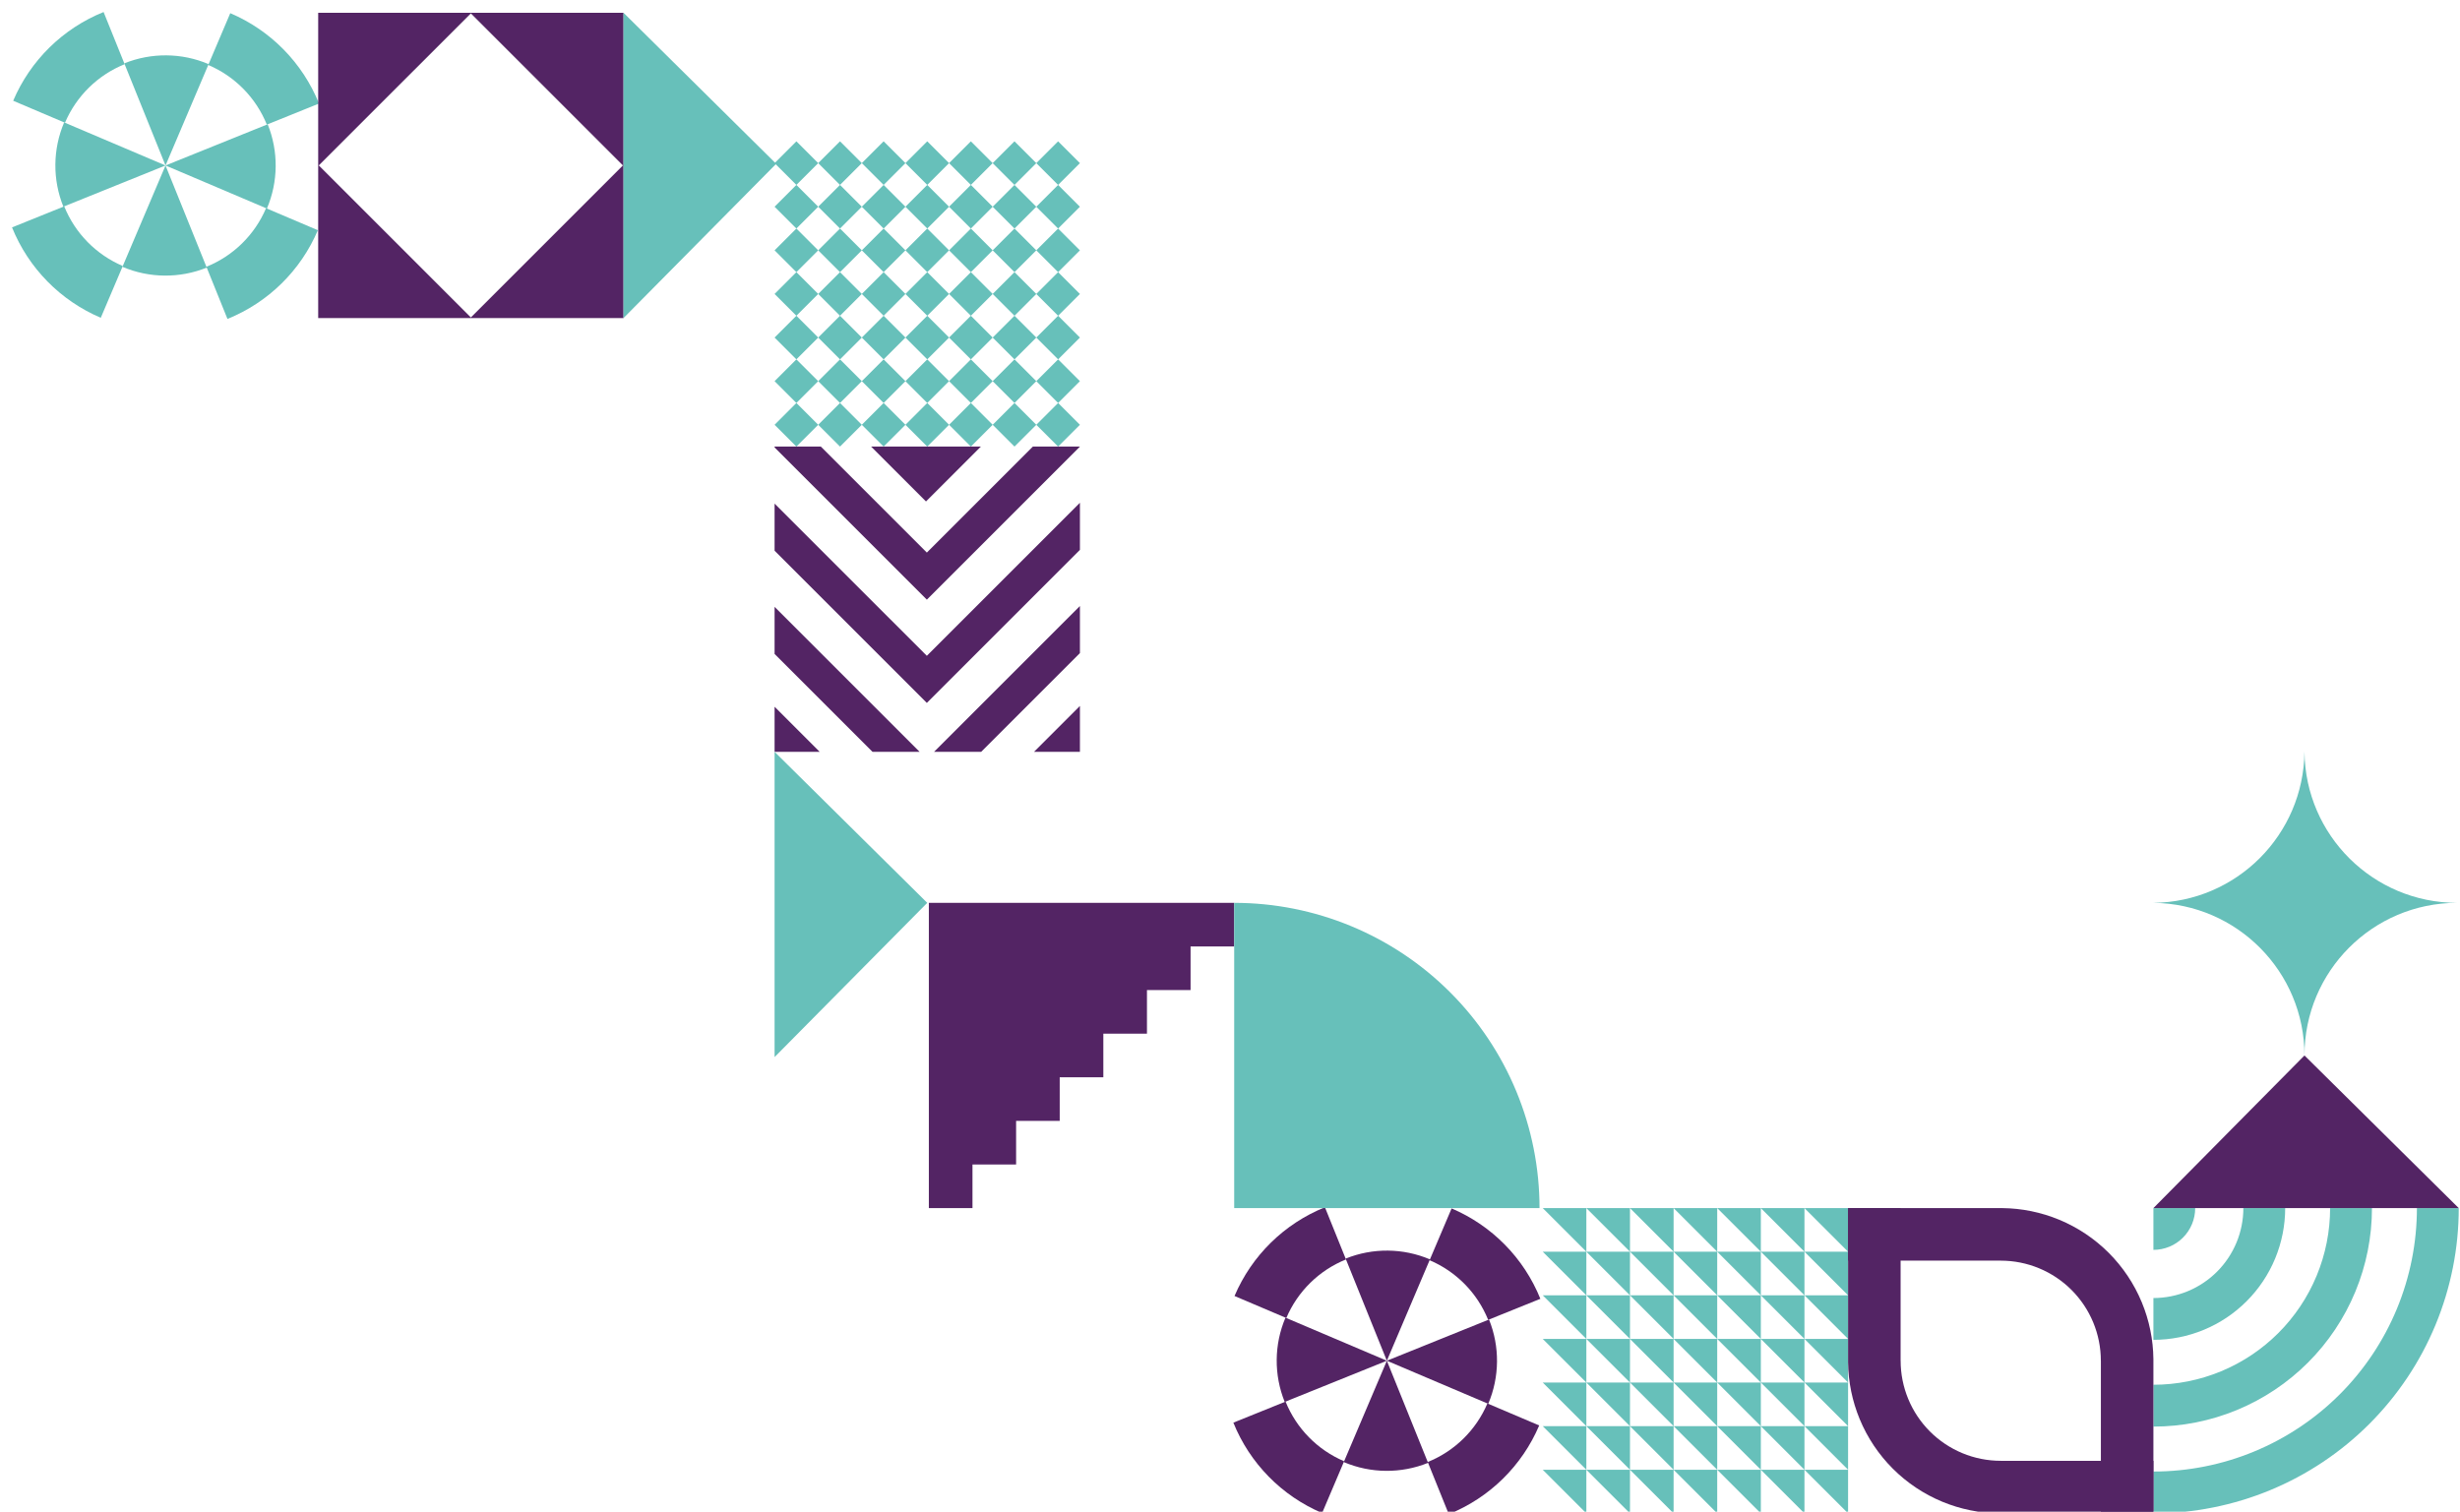 <svg width="859" height="528" viewBox="0 0 859 528" fill="none" xmlns="http://www.w3.org/2000/svg">
<path d="M751.942 436.556C753.858 436.556 755.755 436.179 757.526 435.446C759.296 434.712 760.904 433.638 762.259 432.283C763.614 430.928 764.688 429.32 765.422 427.55C766.155 425.779 766.532 423.882 766.532 421.966L751.942 421.966L751.942 436.556Z" fill="#67C0BA"/>
<path d="M751.942 467.981C757.985 467.981 763.968 466.791 769.551 464.478C775.134 462.166 780.206 458.776 784.479 454.504C788.752 450.231 792.141 445.158 794.454 439.576C796.766 433.993 797.957 428.009 797.957 421.967L783.352 421.967C783.352 426.091 782.54 430.176 780.961 433.987C779.383 437.798 777.069 441.26 774.153 444.177C771.236 447.094 767.773 449.407 763.962 450.986C760.151 452.564 756.067 453.377 751.942 453.377L751.942 467.981Z" fill="#67C0BA"/>
<path d="M751.942 498.283C761.964 498.283 771.888 496.309 781.147 492.474C790.406 488.639 798.82 483.017 805.906 475.931C812.993 468.844 818.614 460.431 822.45 451.172C826.285 441.913 828.259 431.989 828.259 421.967L813.645 421.967C813.645 430.07 812.049 438.093 808.948 445.579C805.847 453.065 801.302 459.867 795.573 465.597C789.843 471.327 783.041 475.872 775.555 478.973C768.069 482.073 760.045 483.669 751.942 483.669L751.942 498.283Z" fill="#67C0BA"/>
<path d="M751.942 528.585C765.944 528.585 779.808 525.828 792.744 520.47C805.679 515.111 817.433 507.258 827.333 497.358C837.234 487.457 845.087 475.704 850.445 462.768C855.803 449.832 858.561 435.968 858.561 421.967L843.953 421.967C843.953 434.05 841.573 446.014 836.949 457.178C832.325 468.341 825.548 478.484 817.004 487.028C808.46 495.572 798.317 502.35 787.153 506.973C775.99 511.597 764.025 513.977 751.942 513.977L751.942 528.585Z" fill="#67C0BA"/>
<path d="M93.2 72.844C97.19 63.455 97.287 52.865 93.469 43.405L57.799 57.798L93.2 72.844Z" fill="#67C0BA"/>
<path d="M42.753 93.2C52.142 97.19 62.731 97.287 72.192 93.47L57.798 57.799L42.753 93.2Z" fill="#67C0BA"/>
<path d="M22.398 42.753C18.407 52.142 18.31 62.731 22.128 72.192L57.799 57.798L22.398 42.753Z" fill="#67C0BA"/>
<path d="M72.844 22.398C63.455 18.408 52.865 18.311 43.405 22.128L57.798 57.799L72.844 22.398Z" fill="#67C0BA"/>
<path d="M111.398 36.171C105.662 21.955 94.514 10.601 80.406 4.605L72.719 22.691C82.031 26.648 89.388 34.142 93.174 43.524L111.398 36.171Z" fill="#67C0BA"/>
<path d="M79.426 111.398C93.642 105.662 104.996 94.514 110.992 80.406L92.906 72.719C88.949 82.031 81.455 89.388 72.073 93.174L79.426 111.398Z" fill="#67C0BA"/>
<path d="M4.199 79.427C9.935 93.642 21.083 104.997 35.191 110.993L42.878 92.907C33.566 88.95 26.209 81.456 22.423 72.073L4.199 79.427Z" fill="#67C0BA"/>
<path d="M36.171 4.2C21.955 9.936 10.601 21.084 4.605 35.192L22.691 42.878C26.648 33.567 34.142 26.209 43.524 22.423L36.171 4.2Z" fill="#67C0BA"/>
<path d="M519.674 490.321C523.664 480.932 523.762 470.342 519.944 460.882L484.273 475.275L519.674 490.321Z" fill="#532464"/>
<path d="M469.228 510.677C478.617 514.667 489.206 514.764 498.667 510.947L484.273 475.276L469.228 510.677Z" fill="#532464"/>
<path d="M448.872 460.231C444.882 469.619 444.785 480.209 448.602 489.669L484.273 475.276L448.872 460.231Z" fill="#532464"/>
<path d="M499.319 439.875C489.93 435.885 479.34 435.788 469.88 439.605L484.273 475.276L499.319 439.875Z" fill="#532464"/>
<path d="M537.873 453.648C532.137 439.433 520.988 428.078 506.881 422.082L499.194 440.168C508.505 444.125 515.863 451.619 519.649 461.002L537.873 453.648Z" fill="#532464"/>
<path d="M505.901 528.876C520.117 523.14 531.471 511.991 537.467 497.883L519.381 490.197C515.424 499.508 507.93 506.866 498.548 510.652L505.901 528.876Z" fill="#532464"/>
<path d="M430.674 496.904C436.41 511.119 447.558 522.474 461.666 528.469L469.352 510.384C460.041 506.426 452.683 498.932 448.898 489.55L430.674 496.904Z" fill="#532464"/>
<path d="M462.646 421.676C448.43 427.412 437.075 438.56 431.08 452.668L449.166 460.355C453.123 451.044 460.617 443.686 469.999 439.9L462.646 421.676Z" fill="#532464"/>
<path fill-rule="evenodd" clip-rule="evenodd" d="M217.727 4.47H111.108V111.089H217.727V4.47ZM164.417 4.681L111.319 57.779L164.417 110.877L217.515 57.779L164.417 4.681Z" fill="#532464"/>
<rect x="270.475" y="72.209" width="10.77" height="10.77" transform="rotate(-45 270.475 72.209)" fill="#67C0BA"/>
<rect x="285.706" y="72.209" width="10.77" height="10.77" transform="rotate(-45 285.706 72.209)" fill="#67C0BA"/>
<rect x="300.937" y="72.209" width="10.77" height="10.77" transform="rotate(-45 300.937 72.209)" fill="#67C0BA"/>
<rect x="316.168" y="72.209" width="10.77" height="10.77" transform="rotate(-45 316.168 72.209)" fill="#67C0BA"/>
<rect x="331.4" y="72.209" width="10.77" height="10.77" transform="rotate(-45 331.4 72.209)" fill="#67C0BA"/>
<rect x="346.631" y="72.209" width="10.77" height="10.77" transform="rotate(-45 346.631 72.209)" fill="#67C0BA"/>
<rect x="361.862" y="72.209" width="10.77" height="10.77" transform="rotate(-45 361.862 72.209)" fill="#67C0BA"/>
<rect x="270.475" y="56.977" width="10.77" height="10.77" transform="rotate(-45 270.475 56.977)" fill="#67C0BA"/>
<rect x="285.706" y="56.977" width="10.77" height="10.77" transform="rotate(-45 285.706 56.977)" fill="#67C0BA"/>
<rect x="300.937" y="56.977" width="10.77" height="10.77" transform="rotate(-45 300.937 56.977)" fill="#67C0BA"/>
<rect x="316.168" y="56.977" width="10.77" height="10.77" transform="rotate(-45 316.168 56.977)" fill="#67C0BA"/>
<rect x="331.4" y="56.977" width="10.77" height="10.77" transform="rotate(-45 331.4 56.977)" fill="#67C0BA"/>
<rect x="346.631" y="56.977" width="10.77" height="10.77" transform="rotate(-45 346.631 56.977)" fill="#67C0BA"/>
<rect x="361.862" y="56.977" width="10.77" height="10.77" transform="rotate(-45 361.862 56.977)" fill="#67C0BA"/>
<rect x="270.475" y="87.44" width="10.77" height="10.77" transform="rotate(-45 270.475 87.44)" fill="#67C0BA"/>
<rect x="285.706" y="87.44" width="10.77" height="10.77" transform="rotate(-45 285.706 87.44)" fill="#67C0BA"/>
<rect x="300.937" y="87.44" width="10.77" height="10.77" transform="rotate(-45 300.937 87.44)" fill="#67C0BA"/>
<rect x="316.168" y="87.44" width="10.77" height="10.77" transform="rotate(-45 316.168 87.44)" fill="#67C0BA"/>
<rect x="331.4" y="87.44" width="10.77" height="10.77" transform="rotate(-45 331.4 87.44)" fill="#67C0BA"/>
<rect x="346.631" y="87.44" width="10.77" height="10.77" transform="rotate(-45 346.631 87.44)" fill="#67C0BA"/>
<rect x="361.862" y="87.44" width="10.77" height="10.77" transform="rotate(-45 361.862 87.44)" fill="#67C0BA"/>
<rect x="270.475" y="102.672" width="10.77" height="10.77" transform="rotate(-45 270.475 102.672)" fill="#67C0BA"/>
<rect x="285.706" y="102.672" width="10.77" height="10.77" transform="rotate(-45 285.706 102.672)" fill="#67C0BA"/>
<rect x="300.937" y="102.672" width="10.77" height="10.77" transform="rotate(-45 300.937 102.672)" fill="#67C0BA"/>
<rect x="316.168" y="102.672" width="10.77" height="10.77" transform="rotate(-45 316.168 102.672)" fill="#67C0BA"/>
<rect x="331.4" y="102.672" width="10.77" height="10.77" transform="rotate(-45 331.4 102.672)" fill="#67C0BA"/>
<rect x="346.631" y="102.672" width="10.77" height="10.77" transform="rotate(-45 346.631 102.672)" fill="#67C0BA"/>
<rect x="361.862" y="102.672" width="10.77" height="10.77" transform="rotate(-45 361.862 102.672)" fill="#67C0BA"/>
<rect x="270.475" y="117.902" width="10.77" height="10.77" transform="rotate(-45 270.475 117.902)" fill="#67C0BA"/>
<rect x="285.706" y="117.902" width="10.77" height="10.77" transform="rotate(-45 285.706 117.902)" fill="#67C0BA"/>
<rect x="300.937" y="117.902" width="10.77" height="10.77" transform="rotate(-45 300.937 117.902)" fill="#67C0BA"/>
<rect x="316.168" y="117.902" width="10.77" height="10.77" transform="rotate(-45 316.168 117.902)" fill="#67C0BA"/>
<rect x="331.4" y="117.902" width="10.77" height="10.77" transform="rotate(-45 331.4 117.902)" fill="#67C0BA"/>
<rect x="346.631" y="117.902" width="10.77" height="10.77" transform="rotate(-45 346.631 117.902)" fill="#67C0BA"/>
<rect x="361.862" y="117.902" width="10.77" height="10.77" transform="rotate(-45 361.862 117.902)" fill="#67C0BA"/>
<rect x="270.475" y="133.135" width="10.77" height="10.77" transform="rotate(-45 270.475 133.135)" fill="#67C0BA"/>
<rect x="285.706" y="133.135" width="10.77" height="10.77" transform="rotate(-45 285.706 133.135)" fill="#67C0BA"/>
<rect x="300.937" y="133.135" width="10.77" height="10.77" transform="rotate(-45 300.937 133.135)" fill="#67C0BA"/>
<rect x="316.168" y="133.135" width="10.77" height="10.77" transform="rotate(-45 316.168 133.135)" fill="#67C0BA"/>
<rect x="331.4" y="133.135" width="10.77" height="10.77" transform="rotate(-45 331.4 133.135)" fill="#67C0BA"/>
<rect x="346.631" y="133.135" width="10.77" height="10.77" transform="rotate(-45 346.631 133.135)" fill="#67C0BA"/>
<rect x="361.862" y="133.135" width="10.77" height="10.77" transform="rotate(-45 361.862 133.135)" fill="#67C0BA"/>
<rect x="270.475" y="148.366" width="10.77" height="10.77" transform="rotate(-45 270.475 148.366)" fill="#67C0BA"/>
<rect x="285.706" y="148.366" width="10.77" height="10.77" transform="rotate(-45 285.706 148.366)" fill="#67C0BA"/>
<rect x="300.937" y="148.366" width="10.77" height="10.77" transform="rotate(-45 300.937 148.366)" fill="#67C0BA"/>
<rect x="316.168" y="148.366" width="10.77" height="10.77" transform="rotate(-45 316.168 148.366)" fill="#67C0BA"/>
<rect x="331.4" y="148.366" width="10.77" height="10.77" transform="rotate(-45 331.4 148.366)" fill="#67C0BA"/>
<rect x="346.631" y="148.366" width="10.77" height="10.77" transform="rotate(-45 346.631 148.366)" fill="#67C0BA"/>
<rect x="361.862" y="148.366" width="10.77" height="10.77" transform="rotate(-45 361.862 148.366)" fill="#67C0BA"/>
<path fill-rule="evenodd" clip-rule="evenodd" d="M270.475 211.955L270.475 228.405L304.669 262.6L321.12 262.6L270.475 211.955ZM270.475 192.345L323.642 245.513L323.643 245.512L323.643 245.513L377.094 192.062L377.094 175.611L323.643 229.062L270.475 175.895L270.475 192.345ZM270.475 156.283L315.418 201.226L315.417 201.226L323.643 209.452L377.094 156L377.094 155.981L360.663 155.981L323.643 193L286.623 155.981L270.475 155.981L270.475 156.283ZM304.179 155.981L323.346 175.149L342.514 155.981L304.179 155.981ZM377.094 211.672L326.166 262.6L342.616 262.6L377.094 228.122L377.094 211.672ZM377.094 246.569L361.063 262.6L377.094 262.6L377.094 246.569ZM286.222 262.6L270.475 246.852L270.475 262.6L286.222 262.6Z" fill="#532464"/>
<path d="M270.475 262.6L323.784 315.348L270.475 369.218V262.6Z" fill="#67C0BA"/>
<path d="M217.727 4.47L271.036 57.218L217.727 111.089V4.47Z" fill="#67C0BA"/>
<path d="M751.942 421.967L804.691 368.657L858.561 421.967L751.942 421.967Z" fill="#532464"/>
<path fill-rule="evenodd" clip-rule="evenodd" d="M324.345 421.966L339.577 421.966L339.577 406.735L354.808 406.735L354.808 391.504L370.039 391.504L370.039 376.273L385.27 376.273L385.27 330.579L385.27 330.579L385.27 361.041L400.502 361.041L400.502 345.811L415.733 345.811L415.733 330.579L427.7 330.579L430.964 330.579L430.964 315.347L427.7 315.347L415.733 315.347L324.345 315.347L324.345 330.579L324.345 421.966Z" fill="#532464"/>
<path d="M537.583 421.966C537.583 407.965 534.825 394.101 529.467 381.165C524.109 368.23 516.255 356.476 506.355 346.576C496.454 336.675 484.701 328.822 471.765 323.464C458.83 318.105 444.965 315.348 430.964 315.348L430.964 421.966H537.583Z" fill="#67C0BA"/>
<path fill-rule="evenodd" clip-rule="evenodd" d="M538.705 421.966H553.936V437.197H553.936V452.428L538.705 437.197H553.936L538.705 421.966ZM569.168 421.966H553.936L569.167 437.197H553.936L569.168 452.428V437.198V437.197L584.399 452.428V437.198V437.197L599.63 452.428V437.198V437.197V421.966H584.399H569.168ZM584.399 421.966V437.197H599.63L584.399 421.966ZM569.168 421.966V437.197H584.398L569.168 421.966ZM614.861 421.966H599.63L614.861 437.197H599.63L614.861 452.428V437.198V437.197L630.093 452.428V437.198V437.197L645.324 452.428V437.198V437.197V421.966H630.093H614.861ZM630.093 421.966L645.324 437.197H630.093V421.966ZM614.861 421.966L630.092 437.197H614.861V421.966ZM553.936 452.429H538.705L553.936 467.66H538.705L553.936 482.891V467.66V467.66L569.168 482.891V467.66V467.66L584.399 482.891V467.66V467.66L599.63 482.891V467.66V467.66V452.429H584.399H569.168H553.936ZM584.399 452.429L599.63 467.66H584.399V452.429ZM569.168 452.429L584.398 467.66H569.168V452.429ZM553.936 452.429L569.167 467.66H553.936V452.429ZM614.861 452.429H599.63L614.861 467.66H599.63L614.861 482.891V467.66V467.66L630.093 482.891V467.66V467.66L645.324 482.891V467.66V467.66V452.429H630.093H614.861ZM630.093 452.429L645.324 467.66H630.093V452.429ZM614.861 452.429L630.092 467.66H614.861V452.429ZM553.936 482.891H538.705L553.936 498.122H538.705L553.936 513.353V498.123V498.122L569.168 513.353V498.123V498.122L584.399 513.353V498.123V498.122L599.63 513.353V498.123V498.122V482.891H584.399H569.168H553.936ZM584.399 482.891L599.63 498.122H584.399V482.891ZM569.168 482.891L584.398 498.122H569.168V482.891ZM553.936 482.891L569.167 498.122H553.936V482.891ZM614.861 482.891H599.63L614.861 498.122H599.63L614.861 513.353V498.123V498.122L630.093 513.353V498.123V498.122L645.324 513.353V498.123V498.122V482.891H630.093H614.861ZM630.093 482.891L645.324 498.122H630.093V482.891ZM614.861 482.891L630.092 498.122H614.861V482.891ZM553.936 513.354H538.705L553.936 528.585V513.354ZM569.168 513.354H553.936L569.168 528.585V513.354ZM584.399 513.354V528.585L569.168 513.354H584.399ZM584.399 513.354H599.63V528.585L584.399 513.354ZM614.861 513.354H599.63L614.861 528.585V513.354ZM630.093 513.354H614.861L630.093 528.585V513.354ZM630.093 513.354L645.324 528.585V513.354H630.093Z" fill="#67C0BA"/>
<path fill-rule="evenodd" clip-rule="evenodd" d="M751.938 474.701C751.865 467.896 750.489 461.165 747.884 454.874C745.205 448.406 741.278 442.53 736.328 437.58C731.378 432.629 725.501 428.703 719.033 426.024C712.742 423.418 706.012 422.042 699.206 421.969V421.966L698.71 421.966L698.633 421.966L645.324 421.966V440.309L698.633 440.309V440.319C703.223 440.319 707.769 441.223 712.01 442.98C716.251 444.736 720.104 447.311 723.35 450.557C726.596 453.803 729.171 457.657 730.928 461.898C732.684 466.139 733.589 470.684 733.589 475.275H733.599V528.583H751.941L751.941 475.275C751.941 475.258 751.941 475.242 751.941 475.225V474.701H751.938Z" fill="#532464"/>
<path fill-rule="evenodd" clip-rule="evenodd" d="M645.327 475.848C645.4 482.654 646.776 489.385 649.382 495.676C652.061 502.144 655.987 508.021 660.938 512.971C665.888 517.921 671.765 521.848 678.232 524.527C684.523 527.132 691.254 528.508 698.059 528.581L698.059 528.584L698.54 528.584L698.633 528.584L698.633 528.584L751.941 528.584L751.941 510.242L698.633 510.242L698.633 510.232C694.042 510.232 689.497 509.327 685.256 507.571C681.015 505.814 677.161 503.239 673.915 499.993C670.669 496.747 668.094 492.894 666.338 488.653C664.581 484.412 663.677 479.866 663.677 475.276L663.667 475.276L663.667 421.966L645.324 421.966L645.324 475.276L645.324 475.276C645.324 475.313 645.324 475.349 645.324 475.386L645.324 475.848L645.327 475.848Z" fill="#532464"/>
<path fill-rule="evenodd" clip-rule="evenodd" d="M858.561 315.345C858.409 315.347 858.258 315.348 858.106 315.348C858.258 315.348 858.409 315.349 858.561 315.351V315.345ZM804.694 369.218C804.692 369.032 804.691 368.844 804.691 368.657C804.691 339.251 828.501 315.405 857.894 315.348C828.688 315.291 804.994 291.748 804.694 262.6H804.688C804.389 291.596 780.939 315.046 751.942 315.345V315.351C781.126 315.652 804.691 339.403 804.691 368.657C804.691 368.844 804.69 369.032 804.688 369.218H804.694Z" fill="#67C0BA"/>
</svg>
